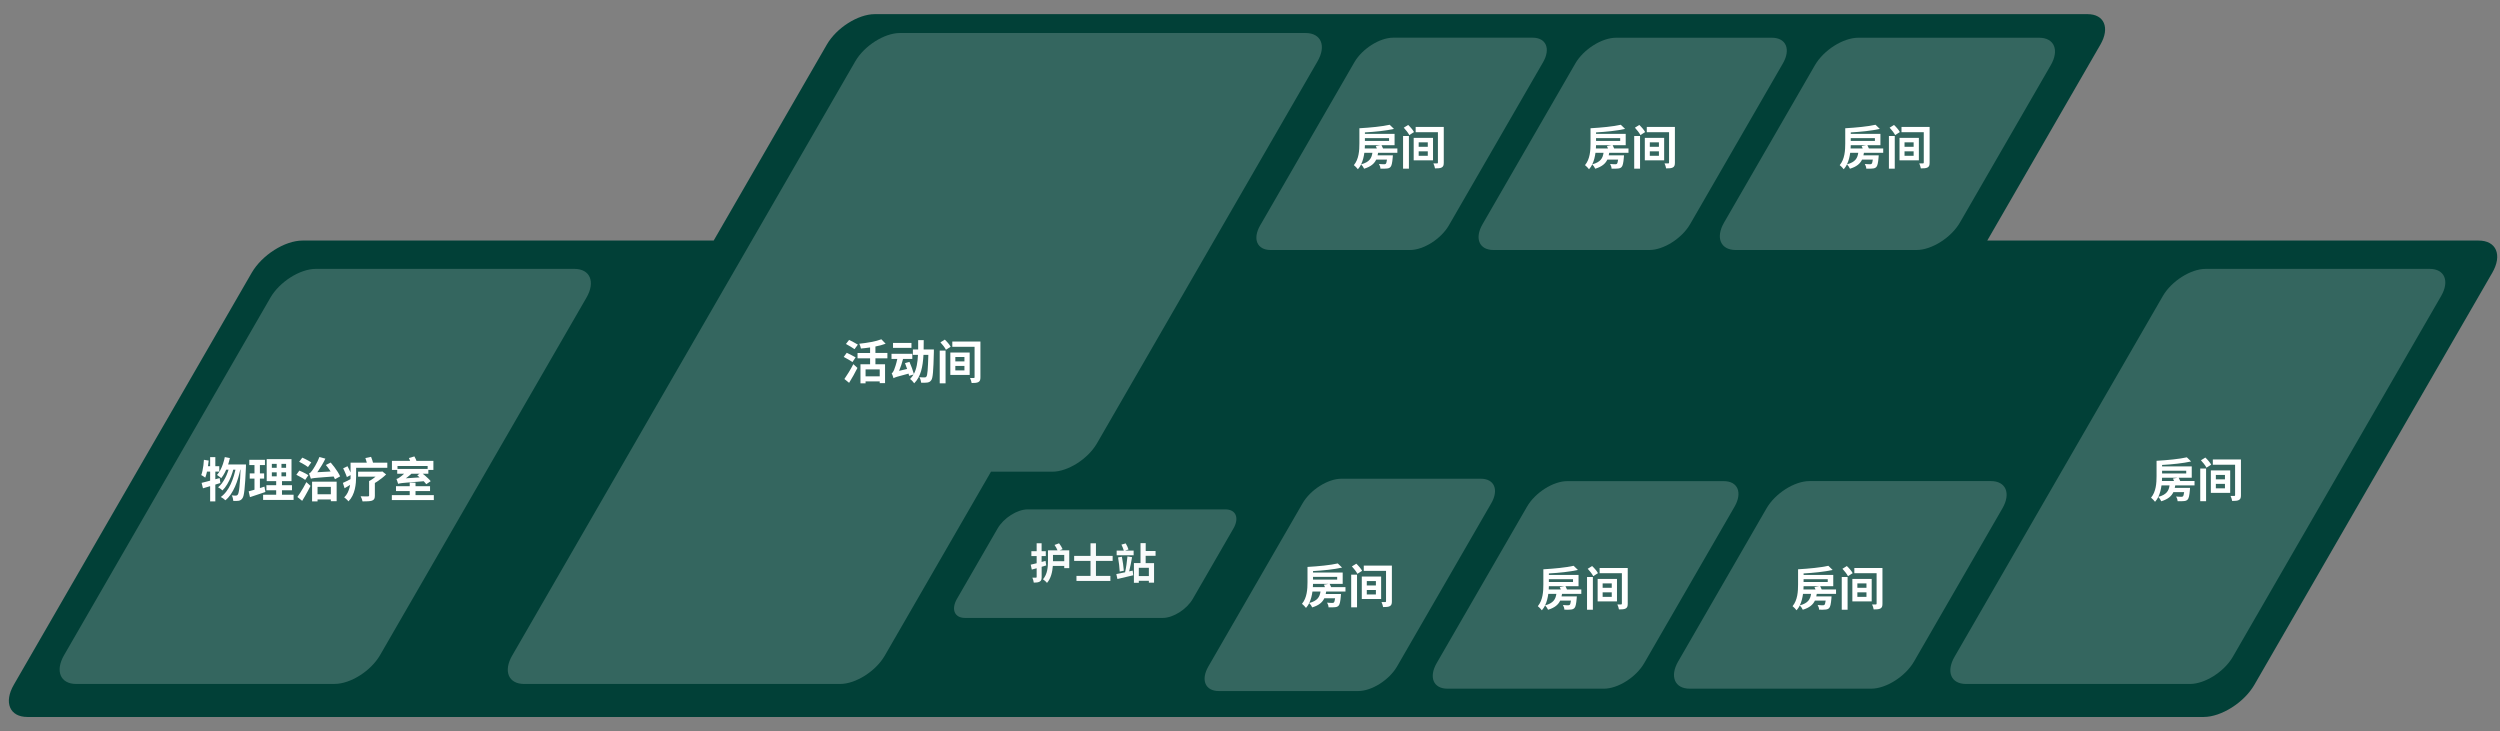 <?xml version="1.0" encoding="UTF-8"?>
<svg xmlns="http://www.w3.org/2000/svg" id="_圖層_1" data-name="圖層 1" viewBox="0 0 530 155">
  <rect x="0" y="0" width="530" height="155" fill="#808080" stroke="none"/>
  <defs>
    <style>
      .cls-1 {
        fill: #014037;
      }

      .cls-1, .cls-2, .cls-3 {
        stroke-width: 0px;
      }

      .cls-2 {
        fill: rgba(255, 255, 255, .2);
      }

      .cls-4 {
        opacity: .97;
      }

      .cls-3 {
        fill: #fff;
      }
    </style>
  </defs>
  <path class="cls-1" d="M528.36,57.83l-50.43,87.34c-2.17,3.76-7.01,6.83-10.77,6.83H5.82c-3.76,0-5.06-3.07-2.89-6.83L53.36,57.83c2.17-3.76,7.01-6.83,10.77-6.83h87.17l23.99-41.55c2.05-3.55,6.62-6.45,10.17-6.45h257.1c3.55,0,4.78,2.9,2.73,6.45l-23.99,41.55h104.17c3.76,0,5.06,3.07,2.89,6.83Z"></path>
  <path class="cls-2" d="M396.68,146h-38.47c-3.17,0-4.27-2.6-2.44-5.77l18.74-32.47c1.83-3.17,5.92-5.77,9.1-5.77h38.47c3.17,0,4.27,2.6,2.44,5.77l-18.74,32.47c-1.83,3.17-5.92,5.77-9.1,5.77Z"></path>
  <path class="cls-2" d="M340.04,146h-33.18c-2.98,0-4-2.43-2.29-5.41l19.16-33.18c1.72-2.98,5.56-5.41,8.53-5.41h33.18c2.98,0,4,2.43,2.29,5.41l-19.16,33.18c-1.72,2.98-5.56,5.41-8.53,5.41Z"></path>
  <path class="cls-2" d="M287.95,146.5h-29.57c-2.87,0-3.86-2.35-2.2-5.22l19.96-34.57c1.66-2.87,5.36-5.22,8.23-5.22h29.57c2.87,0,3.86,2.35,2.2,5.22l-19.96,34.57c-1.66,2.87-5.36,5.22-8.23,5.22Z"></path>
  <path class="cls-2" d="M406.31,53h-38.34c-3.21,0-4.32-2.62-2.46-5.83l19.25-33.34c1.85-3.21,5.99-5.83,9.2-5.83h38.34c3.21,0,4.32,2.62,2.46,5.83l-19.25,33.34c-1.85,3.21-5.99,5.83-9.2,5.83Z"></path>
  <path class="cls-2" d="M349.67,53h-33.06c-3.01,0-4.05-2.46-2.31-5.47l19.66-34.06c1.74-3.01,5.62-5.47,8.63-5.47h33.06c3.01,0,4.05,2.46,2.31,5.47l-19.66,34.06c-1.74,3.01-5.62,5.47-8.63,5.47Z"></path>
  <path class="cls-2" d="M298.93,53h-29.57c-2.87,0-3.86-2.35-2.2-5.22l19.96-34.57c1.66-2.87,5.36-5.22,8.23-5.22h29.57c2.87,0,3.86,2.35,2.2,5.22l-19.96,34.57c-1.66,2.87-5.36,5.22-8.23,5.22Z"></path>
  <path class="cls-2" d="M464.27,145h-47.48c-3.17,0-4.26-2.59-2.43-5.76l44.16-76.48c1.83-3.17,5.92-5.76,9.09-5.76h47.48c3.17,0,4.26,2.59,2.43,5.76l-44.16,76.48c-1.83,3.17-5.92,5.76-9.09,5.76Z"></path>
  <path class="cls-2" d="M246.5,131h-41.91c-2.23,0-3-1.81-1.71-4.05l8.61-14.91c1.29-2.23,4.15-4.05,6.38-4.05h41.91c2.23,0,3,1.81,1.71,4.05l-8.61,14.91c-1.29,2.23-4.15,4.05-6.38,4.05Z"></path>
  <path class="cls-2" d="M70.95,145H16.16c-3.36,0-4.52-2.75-2.58-6.1L57.33,63.1c1.94-3.36,6.27-6.1,9.63-6.1h54.79c3.36,0,4.52,2.75,2.58,6.1l-43.76,75.79c-1.94,3.36-6.27,6.1-9.63,6.1Z"></path>
  <path class="cls-2" d="M279.32,13l-46.77,81c-1.91,3.3-6.16,6-9.46,6h-13l-22.52,39c-1.91,3.3-6.16,6-9.46,6h-67c-3.3,0-4.44-2.7-2.54-6L181.32,13c1.91-3.3,6.16-6,9.46-6h86c3.3,0,4.44,2.7,2.54,6Z"></path>
  <g>
    <path class="cls-3" d="M281.15,125.4c-.03.19-.06.36-.1.53h3.24s0,.27-.03.41c-.1,1.23-.24,1.83-.49,2.08-.22.22-.48.29-.81.31-.28.04-.77.04-1.31.02,0-.31-.14-.72-.31-.99.46.05.9.06,1.1.06.15,0,.25-.02.34-.09.11-.1.19-.37.26-.9h-2.28c-.4.85-1.13,1.5-2.57,1.94-.11-.28-.4-.69-.63-.92-.19.38-.41.72-.69,1.03-.17-.24-.63-.71-.85-.87,1.07-1.28,1.17-3.14,1.17-4.58v-3.24c2.29-.13,4.88-.38,6.42-.74l.91.88c-1.73.39-4.04.62-6.16.74v.31h6.29v2.4h-2.77c.11.21.23.46.32.69h3.04v.93h-4.09ZM278.24,125.4c-.11.83-.32,1.69-.68,2.44,1.78-.48,2.22-1.31,2.39-2.44h-1.71ZM280.89,124.47c-.06-.18-.14-.35-.22-.51l.97-.18h-3.28c0,.22-.02.45-.03.69h2.56ZM278.36,122.29v.59h5.12v-.59h-5.12Z"></path>
    <path class="cls-3" d="M286.45,121.83h1.24v6.93h-1.24v-6.93ZM287.53,119.5c.47.44,1.01,1.06,1.24,1.51l-1,.64c-.21-.43-.72-1.1-1.17-1.57l.93-.58ZM288.7,122.23h4.1v4.76h-4.1v-4.76ZM295.08,127.48c0,.56-.1.83-.43,1.02-.33.18-.81.2-1.43.2-.05-.31-.2-.77-.34-1.06.32.02.68,0,.8,0,.13,0,.16-.05.16-.18v-6.44h-4.72v-1.11h5.96v7.56ZM289.76,124.12h1.93v-.94h-1.93v.94ZM289.76,126.03h1.93v-.95h-1.93v.95Z"></path>
  </g>
  <g>
    <path class="cls-3" d="M331.15,125.9c-.03.19-.06.36-.1.53h3.24s0,.27-.03.41c-.1,1.23-.24,1.83-.49,2.08-.22.22-.48.29-.81.31-.28.04-.77.04-1.31.02,0-.31-.14-.72-.31-.99.46.05.9.06,1.1.06.15,0,.25-.02.34-.09.11-.1.19-.37.26-.9h-2.28c-.4.85-1.13,1.5-2.57,1.94-.11-.28-.4-.69-.63-.92-.19.38-.41.72-.69,1.03-.17-.24-.63-.71-.85-.87,1.07-1.28,1.17-3.14,1.17-4.58v-3.24c2.29-.13,4.88-.38,6.42-.74l.91.88c-1.73.39-4.04.62-6.16.74v.31h6.29v2.4h-2.77c.11.21.23.46.32.69h3.04v.93h-4.09ZM328.24,125.9c-.11.83-.32,1.69-.68,2.44,1.78-.48,2.22-1.31,2.39-2.44h-1.71ZM330.89,124.97c-.06-.18-.14-.35-.22-.51l.97-.18h-3.28c0,.22-.02.45-.03.69h2.56ZM328.36,122.79v.59h5.12v-.59h-5.12Z"></path>
    <path class="cls-3" d="M336.45,122.33h1.24v6.93h-1.24v-6.93ZM337.53,120c.47.44,1.01,1.06,1.24,1.51l-1,.64c-.21-.43-.72-1.1-1.17-1.57l.93-.58ZM338.7,122.73h4.1v4.76h-4.1v-4.76ZM345.08,127.98c0,.56-.1.83-.43,1.02-.33.18-.81.2-1.43.2-.05-.31-.2-.77-.34-1.06.32.02.68,0,.8,0,.13,0,.16-.05.16-.18v-6.44h-4.72v-1.11h5.96v7.56ZM339.76,124.62h1.93v-.94h-1.93v.94ZM339.76,126.53h1.93v-.95h-1.93v.95Z"></path>
  </g>
  <g>
    <path class="cls-3" d="M385.15,125.9c-.03.19-.06.36-.1.53h3.24s0,.27-.03.41c-.1,1.23-.24,1.83-.49,2.08-.22.22-.48.29-.81.31-.28.04-.77.04-1.31.02,0-.31-.14-.72-.31-.99.46.05.9.06,1.1.06.15,0,.25-.02.34-.09.11-.1.19-.37.26-.9h-2.28c-.4.85-1.13,1.5-2.57,1.94-.11-.28-.4-.69-.63-.92-.19.38-.41.72-.69,1.03-.17-.24-.63-.71-.85-.87,1.07-1.28,1.17-3.14,1.17-4.58v-3.24c2.29-.13,4.88-.38,6.42-.74l.91.88c-1.73.39-4.04.62-6.16.74v.31h6.29v2.4h-2.77c.11.21.23.46.32.69h3.04v.93h-4.09ZM382.24,125.9c-.11.83-.32,1.69-.68,2.44,1.78-.48,2.22-1.31,2.39-2.44h-1.71ZM384.89,124.97c-.06-.18-.14-.35-.22-.51l.97-.18h-3.28c0,.22-.02.45-.03.69h2.56ZM382.36,122.79v.59h5.12v-.59h-5.12Z"></path>
    <path class="cls-3" d="M390.45,122.33h1.24v6.93h-1.24v-6.93ZM391.53,120c.47.44,1.01,1.06,1.24,1.51l-1,.64c-.21-.43-.72-1.1-1.17-1.57l.93-.58ZM392.7,122.73h4.1v4.76h-4.1v-4.76ZM399.08,127.98c0,.56-.1.83-.43,1.02-.33.18-.81.2-1.43.2-.05-.31-.2-.77-.34-1.06.32.02.68,0,.8,0,.13,0,.16-.05.16-.18v-6.44h-4.72v-1.11h5.96v7.56ZM393.76,124.62h1.93v-.94h-1.93v.94ZM393.76,126.53h1.93v-.95h-1.93v.95Z"></path>
  </g>
  <g>
    <path class="cls-3" d="M461.15,102.9c-.03.19-.06.36-.1.53h3.24s0,.27-.03.41c-.1,1.23-.24,1.83-.49,2.08-.22.22-.48.29-.81.31-.28.04-.77.04-1.31.02,0-.31-.14-.72-.31-.99.46.05.9.06,1.1.06.15,0,.25-.02.34-.09.11-.1.19-.37.26-.9h-2.28c-.4.85-1.13,1.5-2.57,1.94-.11-.28-.4-.69-.63-.92-.19.38-.41.72-.69,1.03-.17-.24-.63-.71-.85-.87,1.07-1.28,1.17-3.14,1.17-4.58v-3.24c2.29-.13,4.88-.38,6.42-.74l.91.88c-1.73.39-4.04.62-6.16.74v.31h6.29v2.4h-2.77c.11.21.23.46.32.69h3.04v.93h-4.09ZM458.24,102.9c-.11.83-.32,1.69-.68,2.44,1.78-.48,2.22-1.31,2.39-2.44h-1.71ZM460.89,101.97c-.06-.18-.14-.35-.22-.51l.97-.18h-3.28c0,.22-.02.45-.03.69h2.56ZM458.36,99.79v.59h5.12v-.59h-5.12Z"></path>
    <path class="cls-3" d="M466.45,99.33h1.24v6.93h-1.24v-6.93ZM467.53,97c.47.44,1.01,1.06,1.24,1.51l-1,.64c-.21-.43-.72-1.1-1.17-1.57l.93-.58ZM468.7,99.73h4.1v4.76h-4.1v-4.76ZM475.08,104.98c0,.56-.1.83-.43,1.02-.33.18-.81.2-1.43.2-.05-.31-.2-.77-.34-1.06.32.02.68,0,.8,0,.13,0,.16-.05.16-.18v-6.44h-4.72v-1.11h5.96v7.56ZM469.76,101.62h1.93v-.94h-1.93v.94ZM469.76,103.53h1.93v-.95h-1.93v.95Z"></path>
  </g>
  <g>
    <path class="cls-3" d="M395.15,32.4c-.03.19-.06.36-.1.53h3.24s0,.27-.03.41c-.1,1.23-.24,1.83-.49,2.08-.22.22-.48.29-.81.31-.28.04-.77.04-1.31.02,0-.31-.14-.72-.31-.99.46.05.9.06,1.1.06.15,0,.25-.02.34-.09.11-.1.19-.37.26-.9h-2.28c-.4.85-1.13,1.5-2.57,1.94-.11-.28-.4-.69-.63-.92-.19.38-.41.72-.69,1.03-.17-.24-.63-.71-.85-.87,1.07-1.28,1.17-3.14,1.17-4.58v-3.24c2.29-.13,4.88-.38,6.42-.74l.91.88c-1.73.39-4.04.62-6.16.74v.31h6.29v2.4h-2.77c.11.21.23.46.32.69h3.04v.93h-4.09ZM392.24,32.4c-.11.83-.32,1.69-.68,2.44,1.78-.48,2.22-1.31,2.39-2.44h-1.71ZM394.89,31.47c-.06-.18-.14-.35-.22-.51l.97-.18h-3.28c0,.22-.02.45-.03.69h2.56ZM392.36,29.29v.59h5.12v-.59h-5.12Z"></path>
    <path class="cls-3" d="M400.45,28.83h1.24v6.93h-1.24v-6.93ZM401.53,26.49c.47.44,1.01,1.06,1.24,1.51l-1,.64c-.21-.43-.72-1.1-1.17-1.57l.93-.58ZM402.7,29.23h4.1v4.76h-4.1v-4.76ZM409.08,34.48c0,.56-.1.83-.43,1.02-.33.18-.81.2-1.43.2-.05-.31-.2-.77-.34-1.06.32.02.68,0,.8,0,.13,0,.16-.05.16-.18v-6.44h-4.72v-1.11h5.96v7.56ZM403.76,31.12h1.93v-.94h-1.93v.94ZM403.76,33.03h1.93v-.95h-1.93v.95Z"></path>
  </g>
  <g>
    <path class="cls-3" d="M292.15,32.4c-.03.19-.06.36-.1.53h3.24s0,.27-.03.41c-.1,1.23-.24,1.83-.49,2.08-.22.22-.48.29-.81.31-.28.04-.77.04-1.31.02,0-.31-.14-.72-.31-.99.46.05.9.06,1.1.06.15,0,.25-.02.34-.09.11-.1.19-.37.26-.9h-2.28c-.4.85-1.13,1.5-2.57,1.94-.11-.28-.4-.69-.63-.92-.19.38-.41.72-.69,1.03-.17-.24-.63-.71-.85-.87,1.07-1.28,1.17-3.14,1.17-4.58v-3.24c2.29-.13,4.88-.38,6.42-.74l.91.88c-1.73.39-4.04.62-6.16.74v.31h6.29v2.4h-2.77c.11.21.23.46.32.69h3.04v.93h-4.09ZM289.24,32.4c-.11.83-.32,1.69-.68,2.44,1.78-.48,2.22-1.31,2.39-2.44h-1.71ZM291.89,31.47c-.06-.18-.14-.35-.22-.51l.97-.18h-3.28c0,.22-.02.45-.03.69h2.56ZM289.36,29.29v.59h5.12v-.59h-5.12Z"></path>
    <path class="cls-3" d="M297.45,28.83h1.24v6.93h-1.24v-6.93ZM298.53,26.49c.47.44,1.01,1.06,1.24,1.51l-1,.64c-.21-.43-.72-1.1-1.17-1.57l.93-.58ZM299.7,29.23h4.1v4.76h-4.1v-4.76ZM306.08,34.48c0,.56-.1.83-.43,1.02-.33.18-.81.2-1.43.2-.05-.31-.2-.77-.34-1.06.32.02.68,0,.8,0,.13,0,.16-.05.16-.18v-6.44h-4.72v-1.11h5.96v7.56ZM300.76,31.12h1.93v-.94h-1.93v.94ZM300.76,33.03h1.93v-.95h-1.93v.95Z"></path>
  </g>
  <g>
    <path class="cls-3" d="M180.73,76.75c-.41-.29-1.27-.76-1.86-1.08l.64-.88c.55.27,1.44.7,1.88.97l-.66.99ZM179.01,80.35c.53-.75,1.3-1.99,1.9-3.15l.87.8c-.53,1.05-1.16,2.19-1.77,3.16l-1-.81ZM181.16,74.02c-.39-.3-1.24-.77-1.82-1.1l.67-.86c.56.28,1.43.72,1.86,1l-.71.96ZM185.59,75.97v1.26h2.04v3.99h-1.13v-.36h-3v.41h-1.08v-4.04h2.04v-1.26h-2.66v-1.14h2.66v-1.17c-.65.1-1.32.17-1.94.23-.05-.29-.21-.75-.35-1.02,1.7-.17,3.58-.5,4.68-.94l.91.94c-.64.24-1.39.44-2.17.59v1.37h2.54v1.14h-2.54ZM186.5,78.31h-3v1.47h3v-1.47Z"></path>
    <path class="cls-3" d="M197.98,74.09s0,.39,0,.54c-.1,4.03-.21,5.49-.54,5.95-.24.35-.47.45-.83.52-.31.05-.82.05-1.34.03-.02-.34-.15-.83-.35-1.16.47.04.9.04,1.11.04.17,0,.27-.03.37-.17.22-.28.32-1.48.41-4.61h-1.03c-.14,2.51-.56,4.63-1.97,6.03-.19-.3-.59-.72-.88-.91.29-.29.54-.62.75-.96l-.95.29c-.03-.13-.07-.3-.12-.47-2.47.64-2.9.79-3.19.97-.06-.23-.24-.77-.38-1.06.19-.07.33-.3.49-.66.13-.3.48-1.31.7-2.37h-1.23v-1.08h4.41v1.08h-1.96c-.21.85-.51,1.75-.84,2.53l1.7-.4c-.15-.43-.3-.86-.45-1.24l.95-.26c.35.81.75,1.87.93,2.56.58-1.09.8-2.47.87-4.05h-1.08v-1.14h1.12c0-.63,0-1.3,0-1.98h1.18c0,.68-.01,1.34-.02,1.98h2.17ZM193.23,73.75h-3.91v-1.05h3.91v1.05Z"></path>
    <path class="cls-3" d="M199.22,74.33h1.24v6.93h-1.24v-6.93ZM200.3,72c.47.44,1.01,1.06,1.24,1.51l-1,.64c-.21-.43-.72-1.1-1.17-1.57l.93-.58ZM201.47,74.73h4.1v4.76h-4.1v-4.76ZM207.85,79.98c0,.56-.1.83-.43,1.02-.33.18-.81.2-1.43.2-.05-.31-.2-.77-.34-1.06.32.02.68,0,.8,0,.13,0,.16-.05.16-.18v-6.44h-4.72v-1.11h5.96v7.56ZM202.53,76.62h1.93v-.94h-1.93v.94ZM202.53,78.53h1.93v-.95h-1.93v.95Z"></path>
  </g>
  <g>
    <path class="cls-3" d="M43.23,97.48l1.01.16c-.05.44-.1.88-.17,1.33-.07.44-.15.86-.24,1.25s-.2.74-.32,1.04c-.06-.05-.14-.11-.25-.18-.11-.07-.21-.14-.32-.21-.11-.07-.2-.12-.28-.15.11-.27.2-.58.27-.94.08-.35.14-.72.19-1.12.05-.4.09-.79.11-1.18ZM42.76,102.36c.33-.08.7-.17,1.11-.28.42-.11.86-.22,1.32-.35s.92-.26,1.38-.38l.15,1.05c-.63.2-1.27.4-1.92.59-.65.2-1.24.37-1.77.53l-.29-1.15ZM43.51,98.84h2.98v1.14h-3.21l.23-1.14ZM44.55,96.91h1.1v9.39h-1.1v-9.39ZM47.65,96.9l1.09.21c-.13.55-.28,1.09-.46,1.62s-.39,1.01-.62,1.46-.49.84-.76,1.18c-.06-.07-.15-.14-.26-.22s-.23-.17-.34-.25c-.12-.08-.22-.15-.3-.21.27-.29.51-.64.72-1.04s.39-.83.55-1.3c.16-.47.29-.95.39-1.45ZM48.66,98.82l.87.43c-.13.57-.32,1.16-.55,1.76-.23.6-.51,1.15-.82,1.67-.31.52-.65.95-1,1.29-.11-.11-.26-.23-.43-.36-.17-.13-.34-.23-.5-.31.29-.23.57-.51.82-.85.25-.34.48-.71.69-1.11s.39-.82.54-1.25c.15-.43.28-.86.38-1.28ZM50.05,98.94l.93.43c-.13.65-.29,1.29-.48,1.94s-.42,1.27-.68,1.86c-.26.59-.56,1.14-.9,1.64-.34.5-.72.92-1.14,1.25-.11-.11-.26-.24-.44-.37-.18-.13-.36-.24-.53-.33.43-.31.83-.7,1.18-1.17.35-.46.66-.98.92-1.55s.49-1.17.68-1.8c.19-.63.34-1.27.46-1.91ZM47.95,98.46h3.57v1.11h-4.11l.54-1.11ZM51.01,98.46h1.14c0,.14-.01.25-.01.34s0,.15,0,.2c-.05,1.13-.1,2.08-.15,2.87-.05.79-.1,1.44-.16,1.95s-.12.91-.19,1.2c-.07.29-.16.5-.25.62-.12.17-.24.29-.36.36-.12.07-.26.13-.43.16-.14.03-.31.04-.51.04-.2,0-.41,0-.63-.01-.01-.17-.05-.37-.1-.59s-.13-.41-.23-.58c.19.02.36.03.52.04.16,0,.29,0,.38,0,.08,0,.15-.01.2-.04.05-.03.1-.08.17-.15.07-.08.13-.25.19-.5s.12-.62.17-1.1c.05-.48.1-1.09.15-1.83.04-.74.08-1.65.12-2.71v-.26Z"></path>
    <path class="cls-3" d="M52.73,104.16c.29-.08.62-.17.98-.27.36-.1.75-.22,1.15-.35s.81-.26,1.2-.38l.21,1.14c-.56.19-1.13.38-1.7.57s-1.1.37-1.58.52l-.27-1.22ZM52.85,97.48h3.32v1.11h-3.32v-1.11ZM52.94,100.36h3.06v1.1h-3.06v-1.1ZM53.95,97.92h1.15v6.14l-1.15.19v-6.33ZM55.78,104.89h6.46v1.09h-6.46v-1.09ZM56.48,102.86h5.42v1.08h-5.42v-1.08ZM56.54,97.33h5.26v4.67h-5.26v-4.67ZM57.63,98.34v.84h3.02v-.84h-3.02ZM57.63,100.13v.85h3.02v-.85h-3.02ZM58.66,97.76h1.01v3.76h.11v3.88h-1.23v-3.88h.11v-3.76Z"></path>
    <path class="cls-3" d="M62.82,100.66l.64-.89c.21.08.43.18.67.29.24.12.47.24.69.35.22.12.4.23.55.33l-.67,1c-.13-.11-.31-.22-.52-.35-.22-.13-.44-.25-.69-.38s-.46-.25-.67-.36ZM63.04,105.37c.18-.25.38-.55.6-.89.22-.34.44-.71.67-1.1.23-.39.44-.78.64-1.17l.88.8c-.17.35-.36.7-.56,1.07-.2.37-.4.73-.6,1.08-.2.35-.4.69-.61,1.02l-1.01-.81ZM63.42,97.9l.67-.88c.2.09.42.19.66.31.24.12.47.24.7.37.22.12.4.24.54.33l-.7.99c-.13-.11-.31-.24-.52-.37-.22-.13-.44-.27-.68-.4-.24-.13-.46-.25-.67-.35ZM65.9,101.49c-.03-.08-.06-.19-.1-.33-.04-.14-.09-.28-.15-.42-.05-.14-.1-.27-.14-.38.11-.03.22-.09.33-.2.1-.11.22-.25.35-.42.06-.08.15-.21.27-.4.12-.19.26-.42.41-.68.15-.26.3-.54.45-.85.15-.31.28-.62.4-.93l1.26.35c-.21.45-.45.89-.71,1.33-.26.44-.52.86-.79,1.25s-.53.74-.79,1.04v.03c-.17.08-.3.15-.4.21-.1.06-.2.13-.28.2-.08.07-.12.13-.12.18ZM65.9,101.49l-.03-.94.67-.4,4.22-.23c.02.17.05.36.1.57.04.21.08.38.12.51-.82.06-1.51.11-2.07.15s-1.02.08-1.38.11c-.36.03-.64.06-.85.08-.21.02-.38.05-.49.07-.11.02-.21.05-.29.08ZM66.16,102.11h5.21v4.15h-1.23v-3.05h-2.82v3.08h-1.16v-4.18ZM66.83,104.78h3.95v1.1h-3.95v-1.1ZM69.08,98.58l1.03-.52c.27.31.53.63.79.98.26.35.49.69.71,1.03.21.34.38.65.5.92l-1.1.61c-.11-.28-.27-.6-.48-.95s-.44-.71-.69-1.08-.5-.69-.77-1Z"></path>
    <path class="cls-3" d="M72.7,102.37c.24-.11.52-.24.85-.4.32-.16.66-.33,1-.52l.29.96c-.29.19-.59.37-.9.56-.3.19-.6.37-.89.54l-.36-1.14ZM72.75,99.29l.92-.45c.1.19.2.39.31.61.11.22.21.43.3.63.1.2.17.38.23.54l-.97.52c-.05-.16-.12-.35-.21-.56-.09-.21-.18-.43-.28-.66-.1-.23-.2-.44-.3-.63ZM74.31,98.08h1.19v2.94c0,.4-.02.83-.06,1.3s-.12.94-.23,1.42-.28.93-.5,1.38-.5.83-.84,1.17c-.06-.09-.15-.18-.25-.29-.11-.11-.23-.22-.35-.32s-.22-.18-.3-.23c.31-.31.56-.64.74-1.01.18-.37.31-.74.41-1.13.09-.39.15-.78.17-1.17.02-.39.03-.75.03-1.09v-2.94ZM74.94,98.08h7.17v1.1h-7.17v-1.1ZM75.91,100h4.96v1.05h-4.96v-1.05ZM78.25,101.98h1.22v3.11c0,.29-.04.52-.13.68-.09.16-.25.29-.48.37-.23.07-.52.12-.85.13s-.71.03-1.15.03c-.03-.16-.08-.34-.16-.55-.08-.21-.16-.39-.24-.54.2,0,.41.01.62.02s.4,0,.57,0h.34c.09,0,.16-.01.2-.04.04-.03.06-.08.06-.15v-3.07ZM77.46,97.1l1.21-.25c.1.25.2.52.29.81.09.29.16.55.21.77l-1.26.29c-.04-.21-.1-.48-.19-.79-.09-.31-.17-.59-.26-.83ZM80.47,100h.32l.26-.06.81.64c-.26.25-.55.51-.88.77-.33.26-.67.51-1.02.74s-.71.44-1.06.61c-.07-.11-.18-.23-.31-.38s-.25-.26-.34-.34c.28-.14.56-.31.85-.52.29-.21.55-.42.8-.63.25-.22.44-.41.57-.58v-.24Z"></path>
    <path class="cls-3" d="M83.07,104.97h8.9v1.05h-8.9v-1.05ZM83.09,97.7h8.79v1.93h-1.22v-.84h-6.39v.84h-1.18v-1.93ZM83.95,103.08h7.22v1.03h-7.22v-1.03ZM84.4,102.57c-.02-.07-.05-.17-.09-.29s-.08-.25-.13-.39c-.05-.14-.09-.25-.13-.35.11-.02.23-.06.34-.12.11-.06.24-.14.37-.24.1-.07.25-.18.46-.35.2-.16.43-.36.67-.59.25-.23.47-.47.67-.72l.93.66c-.35.35-.74.68-1.17,1.01s-.85.62-1.27.86v.03c-.13.06-.24.12-.33.17-.09.05-.16.11-.23.17s-.09.11-.09.16ZM84.21,99.41h6.6v1.02h-6.6v-1.02ZM84.4,102.57l-.03-.76.61-.34,5.03-.33c.03.13.06.28.1.45.04.17.07.3.09.4-.97.07-1.78.14-2.43.2s-1.18.1-1.59.13-.73.06-.96.09c-.23.03-.4.05-.52.08-.12.03-.22.05-.3.08ZM86.69,97.1l1.16-.34c.11.19.22.39.31.6s.17.41.21.58l-1.24.37c-.03-.16-.08-.36-.17-.58-.09-.23-.18-.44-.27-.62ZM86.86,102.32h1.23v3.12h-1.23v-3.12ZM88.45,100.76l.88-.56c.23.17.47.36.72.58s.49.43.71.64c.23.21.41.41.55.59l-.94.64c-.13-.18-.3-.38-.51-.6-.21-.22-.44-.44-.69-.67-.25-.23-.49-.43-.72-.62Z"></path>
  </g>
  <g>
    <path class="cls-3" d="M341.15,32.4c-.03.19-.06.36-.1.53h3.24s0,.27-.03.41c-.1,1.23-.24,1.83-.49,2.08-.22.22-.48.29-.81.31-.28.04-.77.04-1.31.02,0-.31-.14-.72-.31-.99.46.05.9.06,1.1.06.15,0,.25-.02.34-.09.11-.1.19-.37.26-.9h-2.28c-.4.85-1.13,1.5-2.57,1.94-.11-.28-.4-.69-.63-.92-.19.38-.41.72-.69,1.03-.17-.24-.63-.71-.85-.87,1.07-1.28,1.17-3.14,1.17-4.58v-3.24c2.29-.13,4.88-.38,6.42-.74l.91.88c-1.73.39-4.04.62-6.16.74v.31h6.29v2.4h-2.77c.11.21.23.46.32.69h3.04v.93h-4.09ZM338.24,32.4c-.11.83-.32,1.69-.68,2.44,1.78-.48,2.22-1.31,2.39-2.44h-1.71ZM340.89,31.47c-.06-.18-.14-.35-.22-.51l.97-.18h-3.28c0,.22-.02.45-.03.69h2.56ZM338.36,29.29v.59h5.12v-.59h-5.12Z"></path>
    <path class="cls-3" d="M346.45,28.83h1.24v6.93h-1.24v-6.93ZM347.53,26.49c.47.44,1.01,1.06,1.24,1.51l-1,.64c-.21-.43-.72-1.1-1.17-1.57l.93-.58ZM348.7,29.23h4.1v4.76h-4.1v-4.76ZM355.08,34.48c0,.56-.1.83-.43,1.02-.33.18-.81.2-1.43.2-.05-.31-.2-.77-.34-1.06.32.02.68,0,.8,0,.13,0,.16-.05.16-.18v-6.44h-4.72v-1.11h5.96v7.56ZM349.76,31.12h1.93v-.94h-1.93v.94ZM349.76,33.03h1.93v-.95h-1.93v.95Z"></path>
  </g>
  <g class="cls-4">
    <path class="cls-3" d="M221.81,119.87c-.32.1-.65.2-.98.29v2.15c0,.51-.08.8-.38.97-.28.19-.69.23-1.29.23-.04-.29-.16-.76-.3-1.05.32,0,.65,0,.77,0,.11,0,.14-.04.14-.15v-1.84c-.37.1-.7.19-1.03.28l-.23-1.04c.36-.08.79-.18,1.26-.3v-1.53h-1.12v-1.02h1.12v-1.69h1.05v1.69h.89v1.02h-.89v1.25c.28-.07.57-.14.84-.22l.14.97ZM226.68,116.68v3.77h-1.06v-.47h-2.42c-.09,1.24-.4,2.66-1.24,3.6-.16-.23-.61-.62-.85-.77.96-1.09,1.06-2.66,1.06-3.85v-2.29h2.02c-.13-.35-.39-.79-.63-1.14l.96-.35c.31.38.61.89.75,1.24l-.62.25h2.04ZM225.62,118.97v-1.33h-2.39v1.33h2.39Z"></path>
    <path class="cls-3" d="M232.34,118.91v3.18h3.06v1.07h-7.19v-1.07h2.98v-3.18h-3.47v-1.06h3.47v-2.67h1.15v2.67h3.54v1.06h-3.54Z"></path>
    <path class="cls-3" d="M240.13,120.97l.11.99c-1.16.29-2.4.58-3.35.79l-.23-1.06c.5-.08,1.15-.22,1.86-.36.21-.92.41-2.34.5-3.37l.98.16c-.17.98-.4,2.15-.62,3.01l.75-.16ZM238.51,116.73h1.82v.98h-3.6v-.98h1.52c-.1-.37-.32-.88-.51-1.27l.91-.26c.25.4.49.94.59,1.29l-.73.24ZM237.84,118.03c.19.95.35,2.14.41,2.96l-.87.18c-.03-.81-.19-2.05-.35-3l.82-.14ZM242.88,117.83v1.55h1.78v4.15h-1.1v-.4h-2.13v.43h-1.04v-4.19h1.4v-4.22h1.1v1.66h2.09v1.02h-2.09ZM243.56,120.37h-2.13v1.75h2.13v-1.75Z"></path>
  </g>
</svg>
